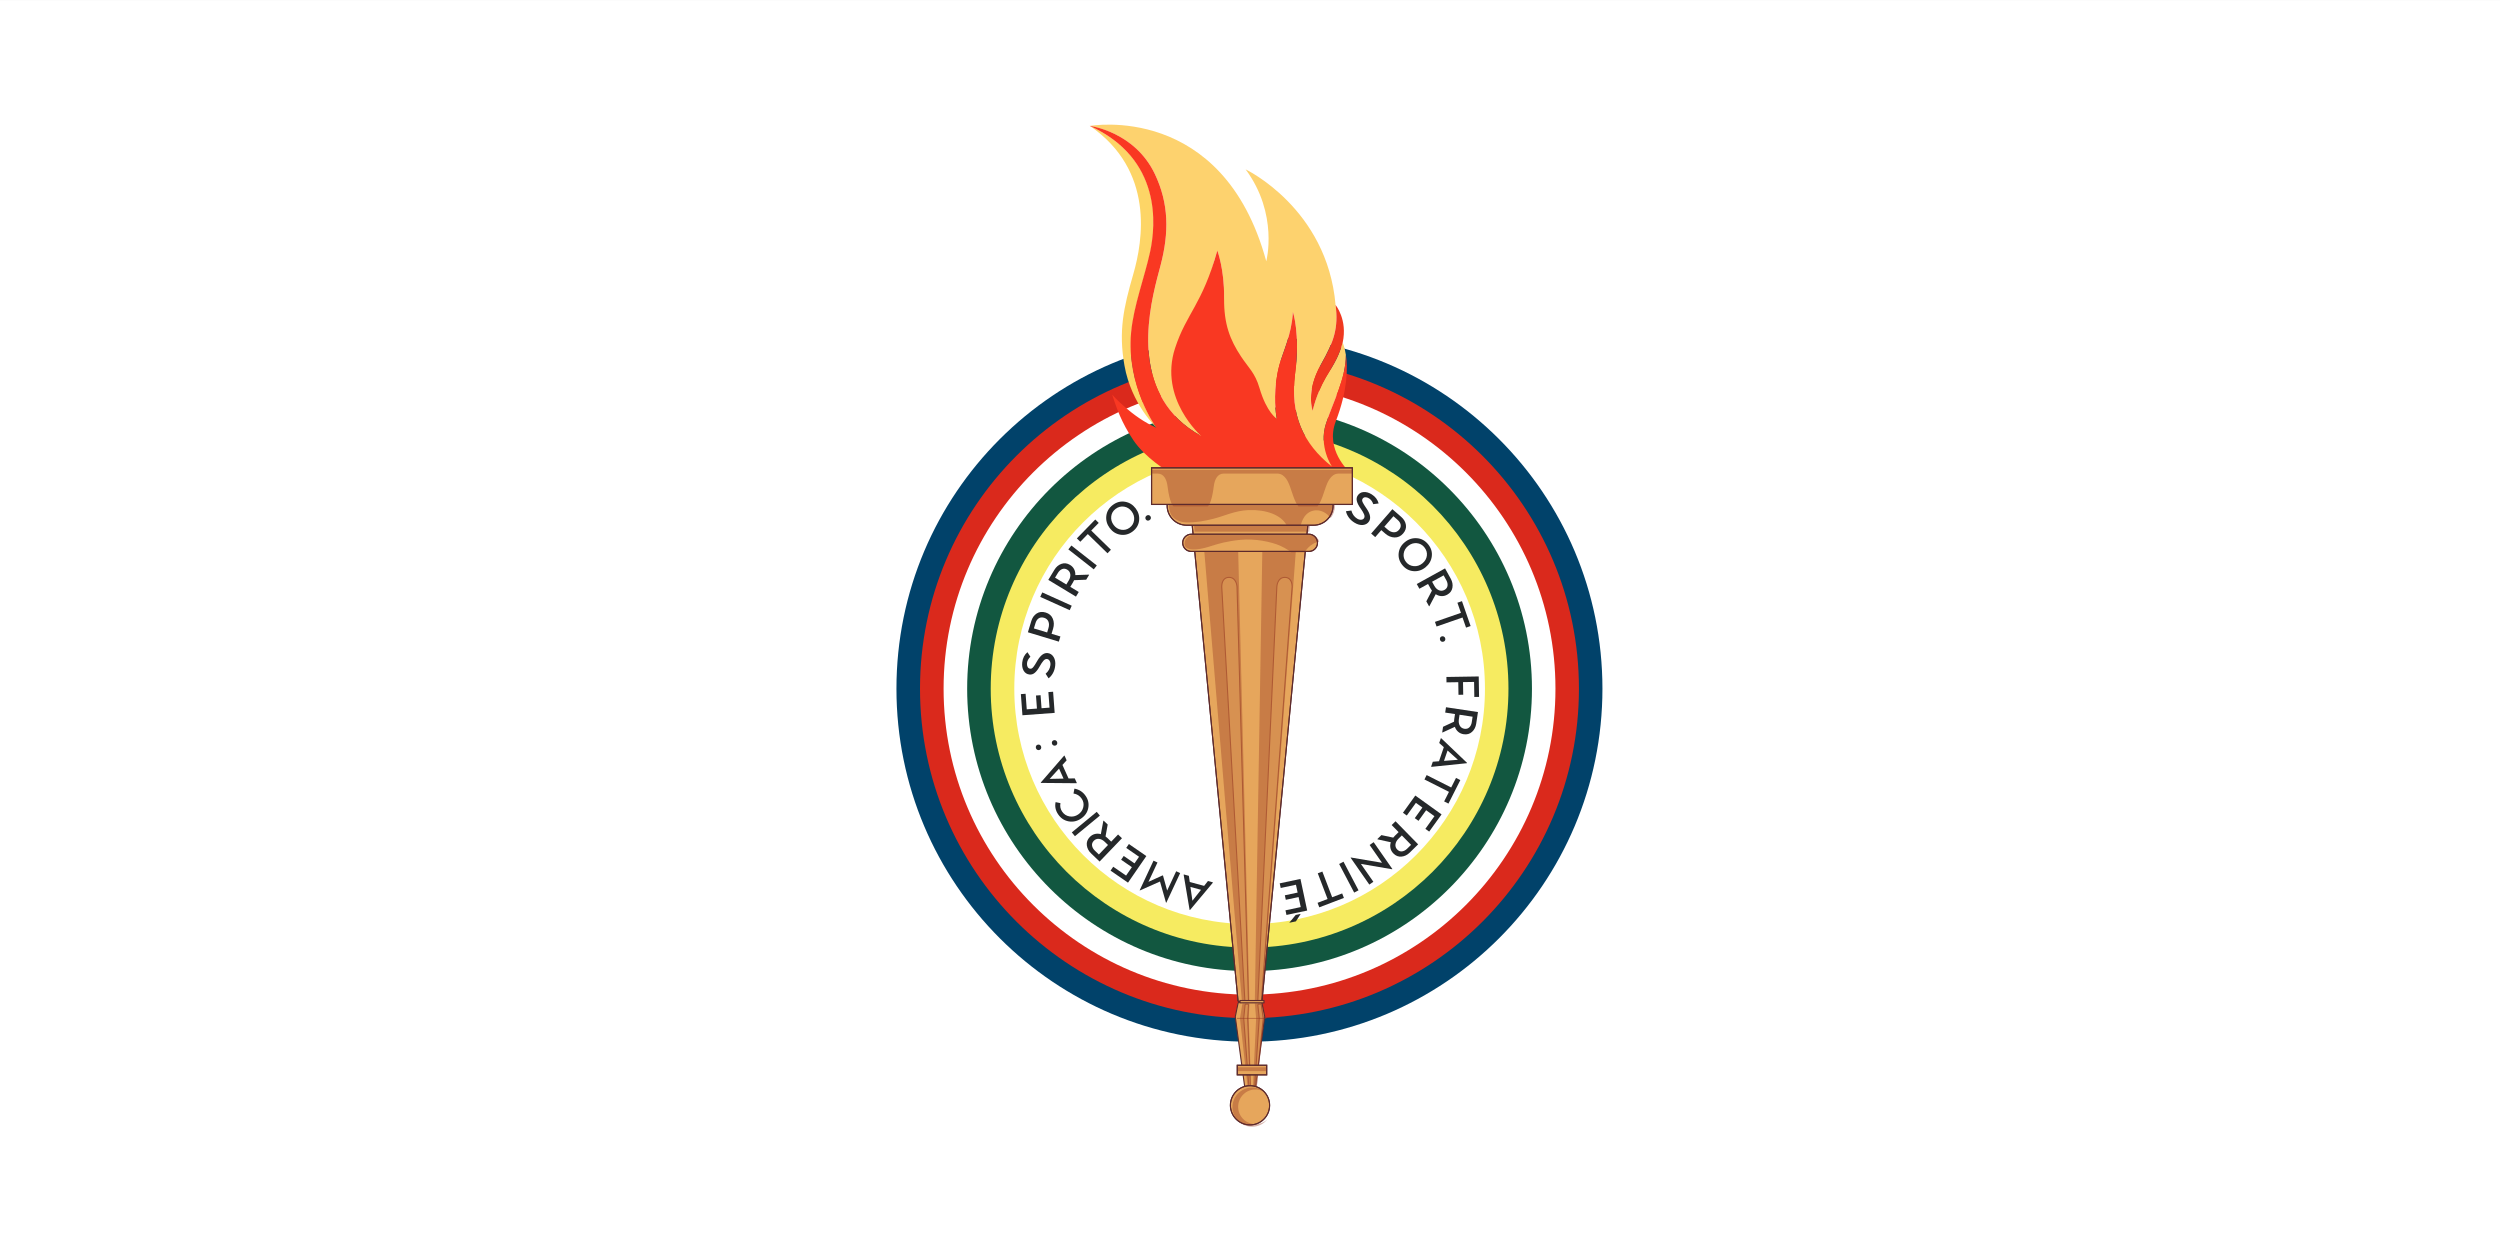 <?xml version="1.0" encoding="UTF-8"?>
<!-- Created with Inkscape (http://www.inkscape.org/) -->
<svg width="1200" height="600" inkscape:version="1.4 (86a8ad7, 2024-10-11)" sodipodi:docname="Flag of ODEPA-PASO (1967).svg" version="1.1" viewBox="0 0 1200 600" xmlns="http://www.w3.org/2000/svg" xmlns:inkscape="http://www.inkscape.org/namespaces/inkscape" xmlns:sodipodi="http://sodipodi.sourceforge.net/DTD/sodipodi-0.dtd" xmlns:xlink="http://www.w3.org/1999/xlink">
 <rect x="0" y="0" width="1200" height="600" fill="#333333" stroke="none"/>
 <defs>
  <clipPath id="clipPath3">
   <path transform="translate(-3633.9 -1272.9)" d="m0 2834.6h5669.3v-2834.6h-5669.3z"/>
  </clipPath>
  <clipPath id="clipPath5">
   <path transform="translate(-3580.6 -1272.9)" d="m0 2834.6h5669.3v-2834.6h-5669.3z"/>
  </clipPath>
  <clipPath id="clipPath7">
   <path transform="translate(-3527.3 -1272.9)" d="m0 2834.6h5669.3v-2834.6h-5669.3z"/>
  </clipPath>
  <clipPath id="clipPath9">
   <path transform="translate(-3474 -1272.9)" d="m0 2834.6h5669.3v-2834.6h-5669.3z"/>
  </clipPath>
  <clipPath id="clipPath11">
   <path transform="translate(-3420.8 -1272.9)" d="m0 2834.6h5669.3v-2834.6h-5669.3z"/>
  </clipPath>
  <clipPath id="clipPath13">
   <path transform="translate(-3367.5 -1272.9)" d="m0 2834.6h5669.3v-2834.6h-5669.3z"/>
  </clipPath>
  <clipPath id="clipPath15">
   <path transform="translate(-2704.1 -792.06)" d="m0 2834.6h5669.3v-2834.6h-5669.3z"/>
  </clipPath>
  <clipPath id="clipPath17">
   <path transform="translate(-2667.3 -858.91)" d="m0 2834.6h5669.3v-2834.6h-5669.3z"/>
  </clipPath>
  <clipPath id="clipPath19">
   <path transform="translate(-2553.9 -911.86)" d="m0 2834.6h5669.3v-2834.6h-5669.3z"/>
  </clipPath>
  <clipPath id="clipPath21">
   <path transform="translate(-2482.9 -905.63)" d="m0 2834.6h5669.3v-2834.6h-5669.3z"/>
  </clipPath>
  <clipPath id="clipPath23">
   <path transform="translate(-2487.1 -993.66)" d="m0 2834.6h5669.3v-2834.6h-5669.3z"/>
  </clipPath>
  <clipPath id="clipPath25">
   <path transform="translate(-2453.1 -1023.3)" d="m0 2834.6h5669.3v-2834.6h-5669.3z"/>
  </clipPath>
  <clipPath id="clipPath27">
   <path transform="translate(-2380.3 -1068.4)" d="m0 2834.6h5669.3v-2834.6h-5669.3z"/>
  </clipPath>
  <clipPath id="clipPath29">
   <path transform="translate(-2397.4 -1151.6)" d="m0 2834.6h5669.3v-2834.6h-5669.3z"/>
  </clipPath>
  <clipPath id="clipPath31">
   <path transform="translate(-2377.4 -1265.2)" d="m0 2834.6h5669.3v-2834.6h-5669.3z"/>
  </clipPath>
  <clipPath id="clipPath33">
   <path transform="translate(-2334.6 -1305.1)" d="m0 2834.6h5669.3v-2834.6h-5669.3z"/>
  </clipPath>
  <clipPath id="clipPath35">
   <path transform="translate(-2348.2 -1421.5)" d="m0 2834.6h5669.3v-2834.6h-5669.3z"/>
  </clipPath>
  <clipPath id="clipPath37">
   <path transform="translate(-2430.4 -1461.1)" d="m0 2834.6h5669.3v-2834.6h-5669.3z"/>
  </clipPath>
  <clipPath id="clipPath39">
   <path transform="translate(-2399.1 -1535.5)" d="m0 2834.6h5669.3v-2834.6h-5669.3z"/>
  </clipPath>
  <clipPath id="clipPath41">
   <path transform="translate(-2487.2 -1552.3)" d="m0 2834.6h5669.3v-2834.6h-5669.3z"/>
  </clipPath>
  <clipPath id="clipPath43">
   <path transform="translate(-2519.3 -1588)" d="m0 2834.6h5669.3v-2834.6h-5669.3z"/>
  </clipPath>
  <clipPath id="clipPath45">
   <path transform="translate(-2561.9 -1638.1)" d="m0 2834.6h5669.3v-2834.6h-5669.3z"/>
  </clipPath>
  <clipPath id="clipPath47">
   <path transform="translate(-2600.5 -1665.6)" d="m0 2834.6h5669.3v-2834.6h-5669.3z"/>
  </clipPath>
  <clipPath id="clipPath49">
   <path transform="translate(-3078.6 -1710.6)" d="m0 2834.6h5669.3v-2834.6h-5669.3z"/>
  </clipPath>
  <clipPath id="clipPath51">
   <path transform="translate(-3169.3 -1655.8)" d="m0 2834.6h5669.3v-2834.6h-5669.3z"/>
  </clipPath>
  <clipPath id="clipPath53">
   <path transform="translate(-3188.6 -1560.1)" d="m0 2834.6h5669.3v-2834.6h-5669.3z"/>
  </clipPath>
  <clipPath id="clipPath55">
   <path transform="translate(-3279.8 -1518.9)" d="m0 2834.6h5669.3v-2834.6h-5669.3z"/>
  </clipPath>
  <clipPath id="clipPath57">
   <path transform="translate(-3257.7 -1413.9)" d="m0 2834.6h5669.3v-2834.6h-5669.3z"/>
  </clipPath>
  <clipPath id="clipPath59">
   <path transform="translate(-3277.4 -1387.1)" d="m0 2834.6h5669.3v-2834.6h-5669.3z"/>
  </clipPath>
  <clipPath id="clipPath61">
   <path transform="translate(-3280.3 -1287.2)" d="m0 2834.6h5669.3v-2834.6h-5669.3z"/>
  </clipPath>
  <clipPath id="clipPath63">
   <path transform="translate(-3337.6 -1196.9)" d="m0 2834.6h5669.3v-2834.6h-5669.3z"/>
  </clipPath>
  <clipPath id="clipPath65">
   <path transform="translate(-3306.1 -1111.7)" d="m0 2834.6h5669.3v-2834.6h-5669.3z"/>
  </clipPath>
  <clipPath id="clipPath67">
   <path transform="translate(-3230.2 -1067.1)" d="m0 2834.6h5669.3v-2834.6h-5669.3z"/>
  </clipPath>
  <clipPath id="clipPath69">
   <path transform="translate(-3190.2 -985.28)" d="m0 2834.6h5669.3v-2834.6h-5669.3z"/>
  </clipPath>
  <clipPath id="clipPath71">
   <path transform="translate(-3190.9 -909.98)" d="m0 2834.6h5669.3v-2834.6h-5669.3z"/>
  </clipPath>
  <clipPath id="clipPath73">
   <path transform="translate(-3105.9 -918.52)" d="m0 2834.6h5669.3v-2834.6h-5669.3z"/>
  </clipPath>
  <clipPath id="clipPath75">
   <path transform="translate(-3036.8 -875.41)" d="m0 2834.6h5669.3v-2834.6h-5669.3z"/>
  </clipPath>
  <clipPath id="clipPath77">
   <path transform="translate(-2988.3 -854.26)" d="m0 2834.6h5669.3v-2834.6h-5669.3z"/>
  </clipPath>
  <clipPath id="clipPath79">
   <path transform="translate(-2938.2 -759.83)" d="m0 2834.6h5669.3v-2834.6h-5669.3z"/>
  </clipPath>
  <clipPath id="clipPath81">
   <path transform="translate(-2565.8 -2081)" d="m0 2834.6h5669.3v-2834.6h-5669.3z"/>
  </clipPath>
  <clipPath id="clipPath83">
   <path transform="translate(-3052 -2029.8)" d="m0 2834.6h5669.3v-2834.6h-5669.3z"/>
  </clipPath>
  <clipPath id="clipPath85">
   <path transform="translate(-3052 -2029.8)" d="m0 2834.6h5669.3v-2834.6h-5669.3z"/>
  </clipPath>
  <clipPath id="clipPath87">
   <path transform="translate(-3029.1 -1878.9)" d="m0 2834.6h5669.3v-2834.6h-5669.3z"/>
  </clipPath>
  <clipPath id="clipPath89">
   <path transform="translate(-3028.7 -2143.1)" d="m0 2834.6h5669.3v-2834.6h-5669.3z"/>
  </clipPath>
  <clipPath id="clipPath91">
   <path transform="translate(-2861.8 -564.95)" d="m0 2834.6h5669.3v-2834.6h-5669.3z"/>
  </clipPath>
  <clipPath id="clipPath93">
   <path transform="translate(-2810.5 -563.99)" d="m0 2834.6h5669.3v-2834.6h-5669.3z"/>
  </clipPath>
  <clipPath id="clipPath94">
   <path transform="translate(-2841 -561.68)" d="m2841 1593.7h93.39v-1032.2h-93.39z"/>
  </clipPath>
  <clipPath id="clipPath96">
   <path transform="matrix(1.333 0 0 -1.333 0 3779.5)" d="m0 2834.6h5669.3v-2834.6h-5669.3z"/>
  </clipPath>
  <clipPath id="clipPath97">
   <path transform="translate(-2829 -562.26)" d="m2726.2 1593.7h102.84v-1031.5h-102.84z"/>
  </clipPath>
  <clipPath id="clipPath99">
   <path transform="matrix(1.333 0 0 -1.333 0 3779.5)" d="m0 2834.6h5669.3v-2834.6h-5669.3z"/>
  </clipPath>
  <clipPath id="clipPath100">
   <path transform="translate(-2826.8 -564.95)" d="m2764.9 1528.9h63.15v-967.91h-63.15z"/>
  </clipPath>
  <clipPath id="clipPath101">
   <path transform="translate(-2820.7 -563.54)" d="m2764.9 1528.9h63.15v-967.91h-63.15z"/>
  </clipPath>
  <clipPath id="clipPath104">
   <path transform="matrix(1.333 0 0 -1.333 0 3779.5)" d="m0 2834.6h5669.3v-2834.6h-5669.3z"/>
  </clipPath>
  <clipPath id="clipPath105">
   <path transform="translate(-2855.7 -564.95)" d="m2846.4 1528.9h80.45v-967.91h-80.45z"/>
  </clipPath>
  <clipPath id="clipPath106">
   <path transform="translate(-2849.8 -563.54)" d="m2846.4 1528.9h80.45v-967.91h-80.45z"/>
  </clipPath>
  <clipPath id="clipPath109">
   <path transform="matrix(1.333 0 0 -1.333 0 3779.5)" d="m0 2834.6h5669.3v-2834.6h-5669.3z"/>
  </clipPath>
  <clipPath id="clipPath111">
   <path transform="translate(-2843.1 -343.92)" d="m0 2834.6h5669.3v-2834.6h-5669.3z"/>
  </clipPath>
  <clipPath id="clipPath113">
   <path transform="translate(-2802.5 -528.93)" d="m0 2834.6h5669.3v-2834.6h-5669.3z"/>
  </clipPath>
  <clipPath id="clipPath114">
   <path transform="translate(-2845 -366.99)" d="m2836.5 563h25.79v-197.34h-25.79z"/>
  </clipPath>
  <clipPath id="clipPath116">
   <path transform="matrix(1.333 0 0 -1.333 0 3779.5)" d="m0 2834.6h5669.3v-2834.6h-5669.3z"/>
  </clipPath>
  <clipPath id="clipPath117">
   <path transform="translate(-2825.5 -365.66)" d="m2807.5 562.72h25.54v-197.27h-25.54z"/>
  </clipPath>
  <clipPath id="clipPath119">
   <path transform="matrix(1.333 0 0 -1.333 0 3779.5)" d="m0 2834.6h5669.3v-2834.6h-5669.3z"/>
  </clipPath>
  <clipPath id="clipPath120">
   <path transform="translate(-2830.2 -340.56)" d="m2814.7 562.46h18.92v-223.72h-18.92z"/>
  </clipPath>
  <clipPath id="clipPath121">
   <path transform="translate(-2817.3 -528.95)" d="m2814.7 562.46h18.92v-223.72h-18.92z"/>
  </clipPath>
  <clipPath id="clipPath124">
   <path transform="matrix(1.333 0 0 -1.333 0 3779.5)" d="m0 2834.6h5669.3v-2834.6h-5669.3z"/>
  </clipPath>
  <clipPath id="clipPath125">
   <path transform="translate(-2840.2 -334.73)" d="m2836.9 562.46h24.56v-229.07h-24.56z"/>
  </clipPath>
  <clipPath id="clipPath126">
   <path transform="translate(-2849.3 -559.16)" d="m2836.9 562.46h24.56v-229.07h-24.56z"/>
  </clipPath>
  <clipPath id="clipPath129">
   <path transform="matrix(1.333 0 0 -1.333 0 3779.5)" d="m0 2834.6h5669.3v-2834.6h-5669.3z"/>
  </clipPath>
  <clipPath id="clipPath131">
   <path transform="translate(0,-2.5e-5)" d="m0 2834.6h5669.3v-2834.6h-5669.3z"/>
  </clipPath>
  <clipPath id="clipPath133">
   <path transform="translate(0,-2.5e-5)" d="m0 2834.6h5669.3v-2834.6h-5669.3z"/>
  </clipPath>
  <clipPath id="clipPath134">
   <path transform="translate(0,-2.5e-5)" d="m2802.3 418.34h65.7v-8.796h-65.7z"/>
  </clipPath>
  <clipPath id="clipPath136">
   <path transform="matrix(1.333 0 0 -1.333 0 3779.5)" d="m0 2834.6h5669.3v-2834.6h-5669.3z"/>
  </clipPath>
  <clipPath id="clipPath138">
   <path transform="translate(-2879 -328.22)" d="m0 2834.6h5669.3v-2834.6h-5669.3z"/>
  </clipPath>
  <clipPath id="clipPath140">
   <path transform="translate(-2834.6 -371.41)" d="m0 2834.6h5669.3v-2834.6h-5669.3z"/>
  </clipPath>
  <clipPath id="clipPath141">
   <path transform="translate(-2803.5 -324.52)" d="m2790.4 372.28h79.14v-88.811h-79.14z"/>
  </clipPath>
  <clipPath id="clipPath143">
   <path transform="matrix(1.333 0 0 -1.333 0 3779.5)" d="m0 2834.6h5669.3v-2834.6h-5669.3z"/>
  </clipPath>
  <clipPath id="clipPath144">
   <path transform="translate(-2801.3 -528.97)" d="m2801.3 530.22h66.76v-2.506h-66.76z"/>
  </clipPath>
  <clipPath id="clipPath145">
   <path transform="translate(0,-2.5e-5)" d="m2801.3 530.22h66.76v-2.506h-66.76z"/>
  </clipPath>
  <clipPath id="clipPath148">
   <path transform="matrix(1.333 0 0 -1.333 0 3779.5)" d="m0 2834.6h5669.3v-2834.6h-5669.3z"/>
  </clipPath>
  <clipPath id="clipPath149">
   <path transform="translate(-2964.5 -1630.8)" d="m2703.6 1643.7h262.13v-12.87h-262.13z"/>
  </clipPath>
  <clipPath id="clipPath151">
   <path transform="matrix(1.333 0 0 -1.333 0 3779.5)" d="m0 2834.6h5669.3v-2834.6h-5669.3z"/>
  </clipPath>
  <clipPath id="clipPath153">
   <path transform="translate(0,-2.5e-5)" d="m0 2834.6h5669.3v-2834.6h-5669.3z"/>
  </clipPath>
  <clipPath id="clipPath155">
   <path transform="translate(-2834.6 -371.41)" d="m0 2834.6h5669.3v-2834.6h-5669.3z"/>
  </clipPath>
  <clipPath id="clipPath157">
   <path transform="translate(-2810.5 -563.99)" d="m0 2834.6h5669.3v-2834.6h-5669.3z"/>
  </clipPath>
  <clipPath id="clipPath159">
   <path transform="translate(-2701.6 -1623.3)" d="m0 2834.6h5669.3v-2834.6h-5669.3z"/>
  </clipPath>
  <clipPath id="clipPath161">
   <path transform="translate(-2701.6 -1622)" d="m0 2834.6h5669.3v-2834.6h-5669.3z"/>
  </clipPath>
  <clipPath id="clipPath162">
   <path transform="translate(-2967.7 -1623.3)" d="m2682 1623.3h304.8v-39.07h-304.8z"/>
  </clipPath>
  <clipPath id="clipPath164">
   <path transform="matrix(1.333 0 0 -1.333 0 3779.5)" d="m0 2834.6h5669.3v-2834.6h-5669.3z"/>
  </clipPath>
  <clipPath id="clipPath166">
   <path transform="translate(-2682.6 -1599)" d="m0 2834.6h5669.3v-2834.6h-5669.3z"/>
  </clipPath>
  <clipPath id="clipPath168">
   <path transform="translate(-2986.8 -1608)" d="m0 2834.6h5669.3v-2834.6h-5669.3z"/>
  </clipPath>
  <clipPath id="clipPath170">
   <path transform="translate(-2701.6 -1622)" d="m0 2834.6h5669.3v-2834.6h-5669.3z"/>
  </clipPath>
  <clipPath id="clipPath172">
   <path transform="translate(-2691.2 -1643.7)" d="m0 2834.6h5669.3v-2834.6h-5669.3z"/>
  </clipPath>
  <clipPath id="clipPath174">
   <path transform="translate(-2691.2 -1731.2)" d="m0 2834.6h5669.3v-2834.6h-5669.3z"/>
  </clipPath>
  <clipPath id="clipPath175">
   <path transform="translate(-2978.1 -1733.7)" d="m2646.8 1733.7h375.71v-88.8h-375.71z"/>
  </clipPath>
  <clipPath id="clipPath177">
   <path transform="matrix(1.333 0 0 -1.333 0 3779.5)" d="m0 2834.6h5669.3v-2834.6h-5669.3z"/>
  </clipPath>
  <clipPath id="clipPath179">
   <path transform="translate(-2691.2 -1731.2)" d="m0 2834.6h5669.3v-2834.6h-5669.3z"/>
  </clipPath>
  <clipPath id="clipPath181">
   <path transform="translate(0,-2.5e-5)" d="m0 2834.6h5669.3v-2834.6h-5669.3z"/>
  </clipPath>
  <clipPath id="clipPath183">
   <path transform="translate(0,-2.5e-5)" d="m0 2834.6h5669.3v-2834.6h-5669.3z"/>
  </clipPath>
  <clipPath id="clipPath184">
   <path transform="translate(-2983.1 -1688.1)" d="m2607.3 1771h454.68v-82.88h-454.68z"/>
  </clipPath>
  <clipPath id="clipPath186">
   <path transform="matrix(1.333 0 0 -1.333 0 3779.5)" d="m0 2834.6h5669.3v-2834.6h-5669.3z"/>
  </clipPath>
  <clipPath id="clipPath188">
   <path transform="translate(0,-2.5e-5)" d="m0 2834.6h5669.3v-2834.6h-5669.3z"/>
  </clipPath>
  <clipPath id="clipPath190">
   <path transform="translate(0,-2.5e-5)" d="m0 2834.6h5669.3v-2834.6h-5669.3z"/>
  </clipPath>
  <clipPath id="clipPath192">
   <path transform="translate(0,-2.5e-5)" d="m0 2834.6h5669.3v-2834.6h-5669.3z"/>
  </clipPath>
 </defs>
 <sodipodi:namedview bordercolor="#000000" borderopacity="0.25" inkscape:current-layer="layer-MC0" inkscape:cx="581.67947" inkscape:cy="300.50826" inkscape:deskcolor="#d1d1d1" inkscape:pagecheckerboard="0" inkscape:pageopacity="0.0" inkscape:showpageshadow="2" inkscape:window-height="991" inkscape:window-maximized="1" inkscape:window-width="1920" inkscape:window-x="-9" inkscape:window-y="-9" inkscape:zoom="0.95671246" pagecolor="#ffffff">
  <inkscape:page x="0" y="0" width="1200" height="600" bleed="0" inkscape:label="1" margin="0"/>
 </sodipodi:namedview>
 <g inkscape:groupmode="layer" inkscape:label="Layer 1">
  <g>
   <path d="m0 600.01h1200v-600h-1200z" fill="#fff"/>
   <path transform="matrix(.212 0 0 -.212 769.17 330.58)" d="m0 0c0-441.41-357.83-799.24-799.24-799.24-441.41 0-799.24 357.83-799.24 799.24s357.83 799.24 799.24 799.24c441.41 0 799.24-357.83 799.24-799.24" clip-path="url(#clipPath3)" fill="#01426a"/>
   <path transform="matrix(.212 0 0 -.212 757.89 330.58)" d="m0 0c0-411.98-333.98-745.96-745.96-745.96s-745.96 333.98-745.96 745.96 333.98 745.96 745.96 745.96 745.96-333.98 745.96-745.96" clip-path="url(#clipPath5)" fill="#da291c"/>
   <path transform="matrix(.212 0 0 -.212 746.62 330.58)" d="m0 0c0-382.55-310.12-692.68-692.68-692.68s-692.68 310.12-692.68 692.68 310.12 692.68 692.68 692.68 692.68-310.12 692.68-692.68" clip-path="url(#clipPath7)" fill="#fff"/>
   <path transform="matrix(.212 0 0 -.212 735.34 330.58)" d="m0 0c0-353.13-286.27-639.39-639.39-639.39-353.13 0-639.39 286.26-639.39 639.39s286.27 639.39 639.39 639.39c353.13 0 639.39-286.26 639.39-639.39" clip-path="url(#clipPath9)" fill="#125740"/>
   <path transform="matrix(.212 0 0 -.212 724.06 330.58)" d="m0 0c0-323.7-262.41-586.11-586.11-586.11-323.7 0-586.11 262.41-586.11 586.11s262.41 586.11 586.11 586.11c323.7 0 586.11-262.41 586.11-586.11" clip-path="url(#clipPath11)" fill="#f6eb61"/>
   <path transform="matrix(.212 0 0 -.212 712.78 330.58)" d="m0 0c0-294.27-238.56-532.83-532.83-532.83s-532.83 238.56-532.83 532.83 238.56 532.83 532.83 532.83 532.83-238.56 532.83-532.83" clip-path="url(#clipPath13)" fill="#fff"/>
  </g>
  <g fill="#25282a">
   <path transform="matrix(.212 0 0 -.212 572.36 432.35)" d="m0 0 19.494 24.727-23.993 6.518zm-5.509-21.046-0.87 0.237-13.465 79.699 0.668 0.546 11.125-3.022 2.028-13.952 32.507-8.829 8.711 11.034 10.835-2.943 0.3-0.808z" clip-path="url(#clipPath15)"/>
   <path transform="matrix(.212 0 0 -.212 564.57 418.2)" d="m0 0 8.972-4.193-31.37-67.115-0.727 0.34-13.546 47.718-45.379-20.176-0.647 0.301 31.37 67.116 8.973-4.194-20.461-43.774 32.026 14.576 0.97-0.453 9.358-33.92z" clip-path="url(#clipPath17)"/>
   <path transform="matrix(.212 0 0 -.212 540.58 407)" d="m0 0 6.088 8.831 39.519-27.245-41.539-60.252-39.519 27.246 6.089 8.831 29.074-20.044 13.145 19.065-24.37 16.801 5.918 8.584 24.369-16.801 10.3 14.939z" clip-path="url(#clipPath19)"/>
   <path transform="matrix(.212 0 0 -.212 525.54 408.31)" d="m0 0 9.07-8.705 20.686 21.554-7.478 7.178c-4.138 3.971-8.488 6.179-13.055 6.624-4.564 0.444-8.468-1.021-11.708-4.396-3.238-3.375-4.522-7.075-3.852-11.1 0.672-4.027 2.784-7.744 6.337-11.155m52.525 36.572 8.832-8.476-50.675-52.799-19.333 18.556c-5.516 5.293-8.708 11.392-9.576 18.29-0.867 6.901 1.315 13.075 6.544 18.523 3.471 3.618 7.4 5.96 11.788 7.028 4.388 1.069 8.858 0.947 13.408-0.363l5.668 30.272 0.725 0.277 9.149-8.781-4.927-26.952c1.299-0.876 2.744-2.078 4.335-3.605l8.513-8.171z" clip-path="url(#clipPath21)"/>
   <path transform="matrix(.212 0 0 -.212 526.43 389.68)" d="m0 0 7.083-8.583-56.446-46.58-7.082 8.583z" clip-path="url(#clipPath23)"/>
   <path transform="matrix(.212 0 0 -.212 519.24 383.4)" d="m0 0c-4.582 6.826-10.813 10.773-18.695 11.84l2.105 11.074c10.888-1.949 19.46-7.584 25.718-16.905 5.663-8.436 7.509-17.539 5.539-27.315-1.97-9.774-7.45-17.681-16.439-23.715-8.823-5.923-18.172-7.974-28.049-6.153-9.876 1.822-17.813 7.199-23.812 16.133-5.773 8.6-7.637 17.733-5.594 27.397l10.963-2.299c-1.293-7.067-0.058-13.403 3.704-19.006 4.135-6.159 9.708-9.844 16.718-11.054 7.012-1.21 13.569 0.235 19.672 4.332 6.159 4.135 10.04 9.656 11.638 16.567 1.6 6.91 0.444 13.278-3.468 19.104" clip-path="url(#clipPath25)"/>
   <path transform="matrix(.212 0 0 -.212 503.83 373.87)" d="m0 0 31.481 0.645-10.204 22.673zm-19.756-9.111-0.37 0.822 53.012 61.017 0.846-0.17 4.731-10.512-9.489-10.428 13.824-30.716 14.056 0.279 4.608-10.238-0.434-0.745z" clip-path="url(#clipPath27)"/>
   <path transform="matrix(.212 0 0 -.212 507.44 356.25)" d="m0 0c0.499-1.804 0.357-3.422-0.426-4.85-0.782-1.432-2.011-2.378-3.687-2.841-1.674-0.463-3.252-0.276-4.732 0.563-1.48 0.838-2.461 2.126-2.942 3.865-0.499 1.803-0.357 3.421 0.425 4.851 0.785 1.43 2.013 2.378 3.687 2.841 1.739 0.482 3.334 0.298 4.781-0.549 1.447-0.848 2.413-2.141 2.894-3.88m-36.328-10.054c0.499-1.804 0.358-3.422-0.426-4.851-0.782-1.431-2.011-2.377-3.687-2.841-1.674-0.464-3.252-0.276-4.732 0.563-1.481 0.838-2.462 2.127-2.943 3.866-0.499 1.803-0.357 3.42 0.426 4.851 0.784 1.429 2.013 2.378 3.687 2.84 1.739 0.481 3.333 0.299 4.781-0.549 1.448-0.847 2.412-2.14 2.894-3.879" clip-path="url(#clipPath29)"/>
   <path transform="matrix(.212 0 0 -.212 503.22 332.2)" d="m0 0 10.698 0.791 3.541-47.869-72.983-5.401-3.542 47.87 10.698 0.791 2.605-35.218 23.095 1.709-2.184 29.519 10.398 0.77 2.184-29.519 18.096 1.338z" clip-path="url(#clipPath31)"/>
   <path transform="matrix(.212 0 0 -.212 494.16 323.77)" d="m0 0c-5.901 0.666-10.325 3.566-13.271 8.701s-4.006 11.377-3.177 18.727c1.088 9.641 5.014 17.362 11.777 23.162l6.718-10.361c-4.52-4.293-7.074-9.048-7.663-14.263-0.374-3.319 0.056-6.21 1.289-8.669 1.234-2.463 3.176-3.841 5.829-4.14 1.326-0.15 2.579 0.09 3.757 0.72 1.179 0.629 2.458 1.851 3.838 3.661 1.381 1.81 2.522 3.448 3.425 4.912 0.905 1.463 2.269 3.738 4.093 6.825 0.591 1.055 1.049 1.848 1.376 2.373 7.219 12.188 14.938 17.821 23.16 16.894 5.703-0.644 10.187-3.61 13.451-8.901 3.265-5.29 4.45-11.889 3.558-19.79-0.722-6.402-2.461-12.049-5.219-16.94-2.759-4.892-6.023-8.725-9.793-11.501l-6.7 10.361c6.399 5.441 10.025 11.955 10.881 19.542 0.419 3.714-0.131 6.876-1.648 9.49-1.519 2.612-3.538 4.061-6.058 4.345-2.785 0.314-5.488-1.022-8.107-4.007-2.62-2.987-5.407-7.154-8.361-12.503-3.627-6.555-7.299-11.423-11.016-14.604-3.717-3.183-7.762-4.527-12.139-4.034" clip-path="url(#clipPath33)"/>
   <path transform="matrix(.212 0 0 -.212 497.03 299.12)" d="m0 0-3.613-11.926 30.03-9.098 2.942 9.709c1.684 5.557 1.679 10.495-0.017 14.811-1.694 4.316-4.941 7.202-9.738 8.655-4.798 1.454-8.88 1.057-12.249-1.186-3.368-2.246-5.82-5.899-7.355-10.965m56.448-30.123-3.55-11.715-70.038 21.22 7.705 25.435c2.303 7.599 6.37 13.298 12.2 17.102 5.832 3.802 12.618 4.531 20.356 2.187 7.867-2.384 13.241-7.065 16.119-14.044 2.879-6.979 3.103-14.48 0.673-22.5l-3.518-11.609z" clip-path="url(#clipPath35)"/>
   <path transform="matrix(.212 0 0 -.212 514.43 290.74)" d="m0 0-4.575-10.144-66.712 30.087 4.574 10.143z" clip-path="url(#clipPath37)"/>
   <path transform="matrix(.212 0 0 -.212 507.8 274.99)" d="m0 0-6.51-10.754 25.558-15.47 5.367 8.867c2.97 4.906 4.173 9.634 3.607 14.187-0.564 4.553-2.847 8.04-6.85 10.464-4.001 2.421-7.894 2.864-11.675 1.33-3.78-1.536-6.947-4.411-9.497-8.624m47.178-43.251-6.338-10.472-62.608 37.895 13.876 22.925c3.959 6.541 9.212 10.989 15.754 13.345 6.543 2.355 13.045 1.578 19.505-2.333 4.289-2.595 7.434-5.917 9.437-9.965 2.002-4.048 2.862-8.435 2.579-13.163l30.778 1.093 0.429-0.646-6.567-10.85-27.377-1.088c-0.57-1.46-1.427-3.133-2.569-5.018l-6.11-10.095z" clip-path="url(#clipPath39)"/>
   <path transform="matrix(.212 0 0 -.212 526.47 271.43)" d="m0 0-6.871-8.754-57.567 45.188 6.872 8.753z" clip-path="url(#clipPath41)"/>
   <path transform="matrix(.212 0 0 -.212 533.24 263.88)" d="m0 0-7.766-7.969-44.588 43.447-16.931-17.375-7.826 7.626 41.629 42.721 7.826-7.627-16.931-17.375z" clip-path="url(#clipPath43)"/>
   <path transform="matrix(.212 0 0 -.212 542.26 253.27)" d="m0 0c5.726 4.282 9.039 9.952 9.938 17.009 0.898 7.056-0.893 13.581-5.376 19.575-4.603 6.155-10.32 9.809-17.148 10.962-6.83 1.152-13.241-0.515-19.235-4.996-5.781-4.323-9.114-9.967-9.998-16.929-0.885-6.964 0.954-13.495 5.517-19.596 4.523-6.049 10.259-9.646 17.208-10.791 6.948-1.147 13.314 0.443 19.094 4.766m6.464-8.811c-8.403-6.284-17.523-8.683-27.358-7.191-9.836 1.489-17.976 6.544-24.42 15.161-6.324 8.456-8.875 17.669-7.651 27.64 1.223 9.97 6.17 18.197 14.84 24.682 8.563 6.403 17.74 8.779 27.529 7.13 9.789-1.652 17.846-6.705 24.169-15.161 6.325-8.458 8.875-17.67 7.652-27.64-1.224-9.971-6.144-18.177-14.761-24.621" clip-path="url(#clipPath45)"/>
   <path transform="matrix(.212 0 0 -.212 550.43 247.46)" d="m0 0c1.606 0.959 3.203 1.251 4.79 0.876 1.586-0.377 2.826-1.309 3.717-2.8 0.926-1.549 1.187-3.127 0.783-4.73-0.405-1.603-1.41-2.887-3.016-3.846-1.607-0.959-3.204-1.252-4.789-0.876-1.588 0.374-2.826 1.308-3.718 2.8-0.891 1.492-1.129 3.063-0.714 4.713 0.416 1.649 1.398 2.937 2.947 3.863" clip-path="url(#clipPath47)"/>
   <path transform="matrix(.212 0 0 -.212 651.65 237.92)" d="m0 0c3.147 5.036 7.672 7.775 13.576 8.218 5.903 0.441 11.991-1.296 18.264-5.216 8.228-5.142 13.498-12.015 15.813-20.619l-12.247-1.589c-1.921 5.929-5.108 10.286-9.56 13.068-2.832 1.769-5.625 2.628-8.376 2.578-2.753-0.051-4.835-1.209-6.249-3.473-0.708-1.131-1.033-2.366-0.972-3.699 0.058-1.336 0.608-3.017 1.645-5.042 1.038-2.027 2.023-3.763 2.954-5.21 0.929-1.448 2.393-3.66 4.39-6.637 0.698-0.988 1.215-1.743 1.548-2.266 7.881-11.771 9.631-21.166 5.246-28.183-3.042-4.867-7.654-7.631-13.834-8.292-6.182-0.663-12.645 1.115-19.389 5.329-5.463 3.413-9.806 7.42-13.028 12.019-3.223 4.599-5.273 9.198-6.149 13.797l12.237 1.573c2.146-8.121 6.459-14.203 12.933-18.248 3.17-1.982 6.26-2.85 9.273-2.609 3.011 0.243 5.19 1.439 6.534 3.59 1.485 2.377 1.445 5.392-0.117 9.042-1.564 3.652-4.121 7.966-7.671 12.938-4.347 6.101-7.154 11.513-8.421 16.239-1.267 4.727-0.734 8.956 1.6 12.692" clip-path="url(#clipPath49)"/>
   <path transform="matrix(.212 0 0 -.212 670.84 249.52)" d="m0 0-9.396 8.186-20.611-23.66 7.65-6.665c4.378-3.814 8.884-5.834 13.516-6.058 4.631-0.224 8.594 1.556 11.886 5.335 3.293 3.78 4.605 7.665 3.94 11.659-0.667 3.991-2.994 7.726-6.985 11.203m-50.618-39.135-9.23 8.041 48.071 55.181 20.039-17.457c5.986-5.215 9.518-11.262 10.596-18.139 1.077-6.878-1.04-13.365-6.351-19.463-5.4-6.198-11.873-9.179-19.418-8.943-7.547 0.235-14.478 3.106-20.798 8.611l-9.146 7.968z" clip-path="url(#clipPath51)"/>
   <path transform="matrix(.212 0 0 -.212 674.93 269.79)" d="m0 0c4.508-5.551 10.305-8.635 17.391-9.252 7.087-0.616 13.536 1.435 19.347 6.153 5.966 4.844 9.388 10.703 10.268 17.571 0.879 6.87-1.042 13.211-5.759 19.021-4.551 5.604-10.323 8.708-17.315 9.315-6.993 0.606-13.446-1.491-19.36-6.295-5.864-4.76-9.229-10.635-10.096-17.624-0.868-6.989 0.974-13.285 5.524-18.889m-8.546-6.81c-6.615 8.145-9.374 17.162-8.277 27.049 1.096 9.887 5.822 18.223 14.176 25.006 8.197 6.656 17.3 9.572 27.313 8.747 10.009-0.825 18.428-5.439 25.253-13.844 6.74-8.301 9.48-17.375 8.222-27.223-1.259-9.846-5.987-18.098-14.184-24.755-8.199-6.657-17.302-9.572-27.313-8.748-10.012 0.825-18.407 5.414-25.19 13.768" clip-path="url(#clipPath53)"/>
   <path transform="matrix(.212 0 0 -.212 694.23 278.5)" d="m0 0-6.08 11.004-26.148-14.449 5.013-9.073c2.774-5.02 6.274-8.418 10.503-10.197 4.228-1.779 8.39-1.539 12.485 0.725 4.094 2.262 6.417 5.415 6.971 9.459 0.552 4.043-0.362 8.221-2.744 12.531m-61.009-19.349-5.919 10.713 64.053 35.396 12.961-23.455c3.697-6.691 4.936-13.461 3.719-20.308-1.218-6.847-5.132-12.096-11.742-15.748-4.387-2.425-8.834-3.497-13.342-3.215-4.508 0.28-8.741 1.721-12.698 4.322l-14.39-27.229-0.774-0.049-6.133 11.1 12.698 24.278c-0.981 1.221-2.004 2.798-3.071 4.729l-5.707 10.327z" clip-path="url(#clipPath55)"/>
   <path transform="matrix(.212 0 0 -.212 689.55 300.73)" d="m0 0-3.65 10.512 58.81 20.422-7.958 22.917 10.323 3.585 19.567-56.348-10.323-3.585-7.958 22.919z" clip-path="url(#clipPath57)"/>
   <path transform="matrix(.212 0 0 -.212 693.71 306.41)" d="m0 0c0.466-1.811 0.294-3.425-0.515-4.842-0.81-1.415-2.055-2.34-3.738-2.772-1.747-0.451-3.334-0.254-4.757 0.587-1.423 0.842-2.369 2.17-2.835 3.981-0.467 1.812-0.295 3.428 0.514 4.843s2.054 2.339 3.738 2.771c1.683 0.434 3.257 0.217 4.721-0.648 1.465-0.865 2.422-2.172 2.872-3.92" clip-path="url(#clipPath59)"/>
   <path transform="matrix(.212 0 0 -.212 694.32 327.54)" d="m0 0-0.199 12.239 73.174 1.187 0.751-46.31-10.726-0.173-0.552 34.07-25.06-0.406 0.464-28.558-10.726-0.174-0.463 28.558z" clip-path="url(#clipPath61)"/>
   <path transform="matrix(.212 0 0 -.212 706.45 346.66)" d="m0 0 1.875 12.431-29.54 4.457-1.546-10.249c-0.856-5.671-0.149-10.498 2.123-14.485 2.271-3.984 5.719-6.326 10.346-7.025 4.625-0.698 8.388 0.39 11.29 3.26 2.899 2.871 4.717 6.742 5.452 11.611m-60.179 21.794 1.826 12.104 72.364-10.918-3.998-26.498c-1.141-7.56-4.28-13.684-9.413-18.375-5.135-4.69-11.437-6.471-18.904-5.344-4.956 0.747-9.137 2.605-12.542 5.571-3.404 2.968-5.885 6.688-7.441 11.161l-27.993-12.839-0.644 0.432 1.892 12.539 24.855 11.528c-0.034 1.567 0.114 3.44 0.443 5.621l1.76 11.668z" clip-path="url(#clipPath63)"/>
   <path transform="matrix(.212 0 0 -.212 699.79 364.7)" d="m0 0-23.414 21.052-8.056-23.52zm20.645-6.859-0.291-0.854-80.405-8.279-0.501 0.701 3.736 10.908 14.054 1.121 10.914 31.866-10.448 9.406 3.638 10.622 0.826 0.247z" clip-path="url(#clipPath65)"/>
   <path transform="matrix(.212 0 0 -.212 683.73 374.14)" d="m0 0 5.019 9.932 55.563-28.08 10.943 21.652 9.753-4.928-26.905-53.238-9.753 4.93 10.943 21.652z" clip-path="url(#clipPath67)"/>
   <path transform="matrix(.212 0 0 -.212 675.26 391.45)" d="m0 0-8.712 6.257 28 38.987 59.441-42.691-28.001-38.987-8.713 6.257 20.601 28.684-18.809 13.509-17.267-24.042-8.469 6.082 17.268 24.042-14.738 10.584z" clip-path="url(#clipPath69)"/>
   <path transform="matrix(.212 0 0 -.212 675.41 407.39)" d="m0 0 8.978 8.799-20.911 21.336-7.403-7.256c-4.095-4.014-6.436-8.294-7.02-12.845-0.584-4.549 0.76-8.496 4.035-11.837 3.274-3.34 6.934-4.737 10.978-4.191 4.044 0.549 7.826 2.547 11.343 5.994m-34.949 53.619 8.742 8.568 51.225-52.266-19.138-18.757c-5.46-5.351-11.653-8.354-18.576-9.011-6.923-0.655-13.028 1.713-18.314 7.107-3.509 3.58-5.73 7.579-6.663 11.998-0.934 4.419-0.677 8.882 0.772 13.39l-30.083 6.592-0.256 0.731 9.058 8.878 26.788-5.75c0.916 1.272 2.161 2.679 3.737 4.224l8.426 8.259z" clip-path="url(#clipPath71)"/>
   <path transform="matrix(.212 0 0 -.212 657.42 405.59)" d="m0 0 9.13 6.362 42.356-60.783-0.74-0.516-70.499 12.092 28.199-40.467-9.13-6.363-42.355 60.783 0.74 0.517 70.383-11.928z" clip-path="url(#clipPath73)"/>
   <path transform="matrix(.212 0 0 -.212 642.79 414.71)" d="m0 0 9.85 5.177 34.046-64.781-9.85-5.177z" clip-path="url(#clipPath75)"/>
   <path transform="matrix(.212 0 0 -.212 632.53 419.19)" d="m0 0 10.396 3.969 22.202-58.162 22.666 8.652 3.896-10.21-55.727-21.271-3.896 10.208 22.665 8.652z" clip-path="url(#clipPath77)"/>
   <path transform="matrix(.212 0 0 -.212 621.93 439.17)" d="m0 0 11.401 2.43-10.871-16.976-15.089-3.217zm-33.929 61.033-2.237 10.491 46.945 10.009 15.259-71.574-46.944-10.009-2.237 10.491 34.538 7.364-4.828 22.649-28.95-6.173-2.174 10.198 28.95 6.171-3.784 17.747z" clip-path="url(#clipPath79)"/>
  </g>
  <g>
   <path transform="matrix(.212 0 0 -.212 543.09 159.53)" d="m0 0c5.648 59.995 30.45 124.49 42.873 181.73 13.113 60.422 27.19 211.01-136.57 285.49 146.29-101 119.91-259.41 97.843-335.6s-33.631-128.89-19.985-206.51c15.51-88.225 72.861-141.14 72.861-141.14s-68.584 93.242-57.026 216.03" clip-path="url(#clipPath81)" fill="#fdd566"/>
   <path transform="matrix(.212 0 0 -.212 646.02 170.35)" d="m0 0v-1e-3z" clip-path="url(#clipPath83)" fill="#fac261"/>
   <path transform="matrix(.212 0 0 -.212 646.02 170.35)" d="m0 0v1e-3c-2.784 18.499-7.284 27.941-7.284 27.941-3.99-14.267-8.59-25.838-13.453-35.908-8.005-16.577-16.726-29.079-24.621-42.8-22.55-39.191-29.755-75.507-29.755-75.507s-16.645 41.79 18.634 104.58c0.189 0.336 0.371 0.67 0.563 1.008 29.115 51.191 39.354 82.866 32.547 133.95-19.004 219-203.61 306.78-203.61 306.78 75.111-101.36 46.731-208.1 46.731-208.1-98.313 361.3-399.68 306.41-399.68 306.41s101.87-12.745 147.63-109.47c31.483-66.544 32.337-131.81 12.713-206.47-17.246-65.612-70.451-240.96 40.195-348.18 14.374-13.929 31.506-26.711 51.849-37.949 0 0 4.77 21.698-12.663 49.412-23.517 37.386-19.291 64.712 0 127.79 26.875 87.879 9.778 119.34 49.137 242.57 0 0 16.099-42.175 15.357-107.39-0.678-59.621-16.056-94.67 8.307-131.75 17.051-25.954-11.601-34.251 1.772-67.802 2.343-5.877 16.123-34.28 18.613-41.656 11.518-34.128 90.644-32.289 90.644-32.289s-7.733 35.372-1.503 84.174c1.505 11.789 3.821 24.358 7.262 37.406 7.678 29.115 27.516 66.869 30.715 120.3 0 0 16.791-49.756 5.119-138.22-0.136-1.033-0.24-2.046-0.366-3.073-11.114-90.56 17.75-156.85 83.553-208.73 0 0-30.715 44.473-13.438 97.264 16.376 50.039 45.049 102.25 45.038 155.71" clip-path="url(#clipPath85)" fill="#fdd26e"/>
   <path transform="matrix(.212 0 0 -.212 641.15 202.3)" d="m0 0c27.477 71.312 27.304 122.1 22.969 150.91 0.011-53.457-28.662-105.67-45.038-155.71-17.277-52.792 13.438-97.265 13.438-97.265-65.804 51.884-94.667 118.17-83.553 208.73 0.126 1.027 0.229 2.04 0.366 3.073 11.672 88.462-5.119 138.22-5.119 138.22-3.2-53.432-23.037-91.185-30.715-120.3-3.442-13.048-5.757-25.617-7.263-37.406-6.229-48.802 1.504-84.174 1.504-84.174s-22.842 13.677-39.223 69.682c-10.139 34.666-24.993 45.78-42.044 71.735-24.363 37.084-38.747 72.464-38.069 132.08 0.742 65.216-15.357 107.39-15.357 107.39-34.245-122.8-69.812-141.65-95.651-220.98-37.369-114.73 59.176-198.79 59.176-198.79-20.343 11.239-37.474 24.021-51.848 37.949-110.65 107.22-57.441 282.57-40.195 348.18 19.624 74.655 18.77 139.92-12.713 206.47-45.76 96.722-147.63 109.47-147.63 109.47 163.76-74.48 149.68-225.07 136.57-285.49-12.424-57.241-37.226-121.74-42.874-181.73-11.558-122.79 57.026-216.03 57.026-216.03-53.863 22.767-99.923 74.527-99.923 74.527 9.992-30.394 20.817-62.453 47.88-102.84s78.329-70.78 78.329-70.78h410.07s-54.785 49.036-30.105 113.08" clip-path="url(#clipPath87)" fill="#f93822"/>
   <path transform="matrix(.212 0 0 -.212 641.07 146.38)" d="m0 0c6.806-51.085-3.432-82.759-32.547-133.95-0.192-0.338-0.374-0.671-0.563-1.007-35.279-62.786-18.634-104.58-18.634-104.58s7.205 36.317 29.755 75.508c7.895 13.72 16.615 26.222 24.621 42.8 4.863 10.069 9.463 21.641 13.452 35.907 11.519 52.151-16.084 85.319-16.084 85.319" clip-path="url(#clipPath89)" fill="#f0381f"/>
   <path transform="matrix(.212 0 0 -.212 605.74 480.42)" d="m0 0 104.39 1083.4h-263.02l104.39-1083.4 2.456-2.21h50.213z" clip-path="url(#clipPath91)" fill="#e6a65c"/>
   <path transform="matrix(.212 0 0 -.212 594.88 480.63)" d="m0 0h49.085l1.001 1.41 104.23 1081.6h-260.26l104.21-1081.5zm50.379-2.506h-51.34l-3.176 2.857-0.047 0.485-104.53 1084.7 265.78 1e-3 -104.56-1085.1z" clip-path="url(#clipPath93)" fill="#5d2a2c"/>
  </g>
  <g transform="matrix(.159 0 0 .159 0 .005)" clip-path="url(#clipPath96)" opacity=".38">
   <path transform="matrix(1.333 0 0 -1.333 3788 3030.6)" d="m0 0 17.178 1032 76.211-1.073-77.291-1031.1z" clip-path="url(#clipPath94)" fill="#963821"/>
  </g>
  <g transform="matrix(.159 0 0 .159 0 .005)" clip-path="url(#clipPath99)" opacity=".38">
   <path transform="matrix(1.333 0 0 -1.333 3772 3029.9)" d="m0 0-25.756 1031.5-77.086-1.111 86.124-1030.4z" clip-path="url(#clipPath97)" fill="#963821"/>
  </g>
  <g transform="matrix(.159 0 0 .159 0 .005)" clip-path="url(#clipPath104)" opacity=".5">
   <path transform="matrix(1.333 0 0 -1.333 3769.1 3026.3)" d="m0 0-25.958 941.02s-0.599 21.714-18.236 21.714-16.423-21.714-16.423-21.714l52.59-941.02 1.02-2.664h6.119z" clip-path="url(#clipPath100)" fill="#e6a65c"/>
   <path transform="matrix(1.333 0 0 -1.333 3760.9 3028.2)" d="m0 0h4.353l0.533 1.598-25.952 940.8c-0.025 0.836-0.785 20.497-16.983 20.497-4.215 0-7.621-1.339-10.122-3.98-5.555-5.865-5.056-16.308-5.05-16.413l52.579-940.83zm6.16-2.506h-7.884l-1.399 3.652-0.011 0.195-52.59 941.02c-0.026 0.471-0.572 11.608 5.725 18.266 2.994 3.166 7.014 4.772 11.95 4.772 18.64 0 19.482-22.704 19.488-22.933l25.965-941.24z" clip-path="url(#clipPath101)" fill="#963821"/>
  </g>
  <g transform="matrix(.159 0 0 .159 0 .005)" clip-path="url(#clipPath109)" opacity=".5">
   <path transform="matrix(1.333 0 0 -1.333 3807.6 3026.3)" d="m0 0 69.877 941.02s1.213 21.714-16.424 21.714c-17.636 0-18.235-21.714-18.235-21.714l-43.245-941.02 1.309-2.664h5.983z" clip-path="url(#clipPath105)" fill="#e6a65c"/>
   <path transform="matrix(1.333 0 0 -1.333 3799.7 3028.2)" d="m0 0h4.248l0.449 1.626 69.867 940.9c4e-3 0.081 0.503 10.524-5.052 16.389-2.501 2.641-5.906 3.98-10.121 3.98-16.232 0-16.961-19.66-16.984-20.497l-43.23-940.72zm6.157-2.506h-7.718l-1.795 3.653 0.015 0.322 43.244 941.02c5e-3 0.206 0.847 22.91 19.488 22.91 4.935 0 8.956-1.606 11.95-4.772 6.296-6.658 5.751-17.795 5.724-18.266l-69.887-941.17z" clip-path="url(#clipPath106)" fill="#963821"/>
  </g>
  <path transform="matrix(.212 0 0 -.212 601.79 527.21)" d="m0 0 24.899 185.05-6.26 30.65-2.934 2.665h-48.848l-2.456-2.665-6.26-30.65 24.953-185.45z" clip-path="url(#clipPath111)" fill="#e6a65c"/>
  <path transform="matrix(.212 0 0 -.212 593.2 488.05)" d="m0 0 24.775-184.13 14.715 0.344 24.728 183.78-6.136 30.041-2.272 2.063h-47.815l-1.847-2.004zm22.59-186.68-25.131 186.77 6.373 31.2 3.065 3.324h49.881l3.596-3.265 6.385-31.259-0.029-0.21-25.042-186.11z" clip-path="url(#clipPath113)" fill="#5d2a2c"/>
  <g transform="matrix(.159 0 0 .159 0 .005)" clip-path="url(#clipPath116)" opacity=".38">
   <path transform="matrix(1.333 0 0 -1.333 3793.4 3290.2)" d="m0 0 17.306 161.98-4.671 30.65-1.383 3.381h-15.242l2.957-34.031-7.458-163.31z" clip-path="url(#clipPath114)" fill="#963821"/>
  </g>
  <g transform="matrix(.159 0 0 .159 0 .005)" clip-path="url(#clipPath119)" opacity=".38">
   <path transform="matrix(1.333 0 0 -1.333 3767.3 3292)" d="m0 0-17.962 163.31 4.837 30.368 1.384 3.381h15.241l-1.707-33.816 5.785-163.46z" clip-path="url(#clipPath117)" fill="#963821"/>
  </g>
  <g transform="matrix(.159 0 0 .159 0 .005)" clip-path="url(#clipPath124)" opacity=".5">
   <path transform="matrix(1.333 0 0 -1.333 3773.5 3325.4)" d="m0 0-14.16 188.41 3.091 30.65 1.093 1.589h5.748l0.889-1.589-1.777-30.65 7.305-188.75z" clip-path="url(#clipPath120)" fill="#e6a65c"/>
   <path transform="matrix(1.333 0 0 -1.333 3756.3 3074.3)" d="m0 0 13.467-179.19-6.935 179.22 3e-3 0.061 1.756 30.285-0.352 0.627h-4.354l-0.537-0.78zm16.402-190.21-4.675 0.741-14.243 189.5 3.135 31.079 1.648 2.396h7.143l1.425-2.549-1.794-30.954z" clip-path="url(#clipPath121)" fill="#963821"/>
  </g>
  <g transform="matrix(.159 0 0 .159 0 .005)" clip-path="url(#clipPath129)" opacity=".5">
   <path transform="matrix(1.333 0 0 -1.333 3786.9 3333.2)" d="m0 0 20.005 194.24-4.488 30.65-0.982 1.588h-5.165l-1.583-1.588 3.166-30.65s-8.055-121.12-12.908-194.1z" clip-path="url(#clipPath125)" fill="#e6a65c"/>
   <path transform="matrix(1.333 0 0 -1.333 3799 3034)" d="m0 0 3.115-30.164-7e-3 -0.106-11.907-179.06 18.447 179.11-4.429 30.238-0.478 0.774h-3.946zm-7.973-225.77-4.41 0.33 12.983 195.23-3.215 31.136 2.37 2.378h6.384l1.485-2.403 4.549-31.061-0.016-0.155z" clip-path="url(#clipPath126)" fill="#963821"/>
  </g>
  <path transform="matrix(.212 0 0 -.212 0 600.01)" d="m2868 396.56h-66.661v21.785h66.661z" clip-path="url(#clipPath131)" fill="#e6a65c"/>
  <path transform="matrix(.212 0 0 -.212 0 600.01)" d="m2802.6 397.81h64.155v19.279h-64.155zm66.661-2.506h-69.168v24.291h69.168z" clip-path="url(#clipPath133)" fill="#5d2a2c"/>
  <g transform="matrix(.159 0 0 .159 0 .005)" clip-path="url(#clipPath136)" opacity=".38">
   <path transform="matrix(1.333 0 0 -1.333 0 3779.5)" d="m2868 409.55h-65.697v8.796h65.697z" clip-path="url(#clipPath134)" fill="#963821"/>
  </g>
  <path transform="matrix(.212 0 0 -.212 609.4 530.53)" d="m0 0c0-24.523-19.88-44.402-44.402-44.402-24.523 0-44.403 19.879-44.403 44.402s19.88 44.402 44.403 44.402c24.522 0 44.402-19.879 44.402-44.402" clip-path="url(#clipPath138)" fill="#e6a65c"/>
  <path transform="matrix(.212 0 0 -.212 600 521.39)" d="m0 0c-23.814 0-43.189-19.375-43.189-43.189s19.375-43.189 43.189-43.189 43.189 19.375 43.189 43.189-19.375 43.189-43.189 43.189m0-88.805c-25.152 0-45.615 20.464-45.615 45.616s20.463 45.616 45.615 45.616c25.153 0 45.615-20.464 45.615-45.616s-20.462-45.616-45.615-45.616" clip-path="url(#clipPath140)" fill="#5d2a2c"/>
  <g transform="matrix(.159 0 0 .159 0 .005)" clip-path="url(#clipPath143)" opacity=".38">
   <path transform="matrix(1.333 0 0 -1.333 3738.1 3346.8)" d="m0 0c-2.31 21.557 13.293 40.906 34.85 43.216 8.912 0.955 17.443-1.159 24.552-5.482-8.874 7.25-20.529 11.088-32.823 9.771-24.383-2.613-42.031-24.498-39.418-48.881s24.497-42.031 48.881-39.418c12.294 1.317 22.871 7.538 30.006 16.503-6.031-5.731-13.92-9.604-22.832-10.559-21.558-2.31-40.906 13.293-43.216 34.85" clip-path="url(#clipPath141)" fill="#963821"/>
  </g>
  <g transform="matrix(.159 0 0 .159 0 .005)" clip-path="url(#clipPath148)" opacity=".5">
   <path transform="matrix(1.333 0 0 -1.333 3735 3074.2)" d="m0 0h66.758" clip-path="url(#clipPath144)" fill="#e6a65c"/>
   <path transform="matrix(1.333 0 0 -1.333 0 3779.5)" d="m2868 527.72h-66.759v2.506h66.759z" clip-path="url(#clipPath145)" fill="#963821"/>
  </g>
  <g transform="matrix(.159 0 0 .159 0 .005)" clip-path="url(#clipPath151)" opacity=".38">
   <path transform="matrix(1.333 0 0 -1.333 3952.6 1605.1)" d="m0 0h-259.65l-1.24 12.866h262.13z" clip-path="url(#clipPath149)" fill="#963821"/>
  </g>
  <g fill="#5d2a2c">
   <path transform="matrix(.212 0 0 -.212 0 600.01)" d="m2802.6 397.81h64.155v19.279h-64.155zm66.661-2.506h-69.168v24.291h69.168z" clip-path="url(#clipPath153)"/>
   <path transform="matrix(.212 0 0 -.212 600 521.39)" d="m0 0c-23.814 0-43.189-19.375-43.189-43.189s19.375-43.189 43.189-43.189 43.189 19.375 43.189 43.189-19.375 43.189-43.189 43.189m0-88.805c-25.152 0-45.615 20.464-45.615 45.616s20.463 45.616 45.615 45.616c25.153 0 45.615-20.464 45.615-45.616s-20.462-45.616-45.615-45.616" clip-path="url(#clipPath155)"/>
   <path transform="matrix(.212 0 0 -.212 594.88 480.63)" d="m0 0h49.085l1.001 1.41 104.23 1081.6h-260.26l104.21-1081.5zm50.379-2.506h-51.34l-3.176 2.857-0.047 0.485-104.53 1084.7 265.78 1e-3 -104.56-1085.1z" clip-path="url(#clipPath157)"/>
  </g>
  <path transform="matrix(.212 0 0 -.212 571.83 256.42)" d="m0 0h266.19c10.79 0 19.537-8.747 19.537-19.537s-8.747-19.537-19.537-19.537h-266.19c-10.79 0-19.537 8.747-19.537 19.537s8.747 19.537 19.537 19.537" clip-path="url(#clipPath159)" fill="#e6a65c"/>
  <path transform="matrix(.212 0 0 -.212 571.83 256.68)" d="m0 0c-10.082 0-18.284-8.202-18.284-18.284s8.202-18.284 18.284-18.284h266.19c10.082 0 18.284 8.202 18.284 18.284s-8.202 18.284-18.284 18.284zm266.19-39.074h-266.19c-11.464 0-20.79 9.326-20.79 20.79s9.326 20.79 20.79 20.79h266.19c11.464 0 20.79-9.326 20.79-20.79s-9.326-20.79-20.79-20.79" clip-path="url(#clipPath161)" fill="#5d2a2c"/>
  <g transform="matrix(.159 0 0 .159 0 .005)" clip-path="url(#clipPath164)" opacity=".38">
   <path transform="matrix(1.333 0 0 -1.333 3957 1615.2)" d="m0 0h-266.19c-10.79 0-19.537-8.747-19.537-19.537 0-1.627 0.221-3.2 0.595-4.711 0.012-0.047 0.025-0.093 0.037-0.139 0.486-1.083 4.268-8.281 18.854-8.33 11.152-0.038 21.984 2.316 32.396 5.315 3.477 1.002 6.906 2.075 10.285 3.155 14.73 4.71 33.751 10.388 65.231 13.476 31.729 3.112 68.773-4.523 88.387-13.126 15.459-6.78 25.922-15.177 25.922-15.177h30.036s11.962 21.267 33.047 23.769c-1.935 8.753-9.729 15.305-19.064 15.305" clip-path="url(#clipPath162)" fill="#963821"/>
  </g>
  <g>
   <path transform="matrix(.212 0 0 -.212 567.81 261.55)" d="m0 0s0.02-0.052 0.06-0.14c-0.012 0.046-0.025 0.092-0.036 0.139z" clip-path="url(#clipPath166)" fill="#963821"/>
   <path transform="matrix(.212 0 0 -.212 632.21 259.65)" d="m0 0c-3e-3 -1e-3 -6e-3 -1e-3 -9e-3 -1e-3 0-2e-3 1e-3 -3e-3 1e-3 -5e-3z" clip-path="url(#clipPath168)" fill="#963821"/>
   <path transform="matrix(.212 0 0 -.212 571.83 256.68)" d="m0 0c-10.082 0-18.284-8.202-18.284-18.284s8.202-18.284 18.284-18.284h266.19c10.082 0 18.284 8.202 18.284 18.284s-8.202 18.284-18.284 18.284zm266.19-39.074h-266.19c-11.464 0-20.79 9.326-20.79 20.79s9.326 20.79 20.79 20.79h266.19c11.464 0 20.79-9.326 20.79-20.79s-9.326-20.79-20.79-20.79" clip-path="url(#clipPath170)" fill="#5d2a2c"/>
   <path transform="matrix(.212 0 0 -.212 569.64 252.1)" d="m0 0h286.91c24.523 0 44.402 19.88 44.402 44.402 0 24.523-19.879 44.403-44.402 44.403h-286.91c-24.523 0-44.402-19.88-44.402-44.403 0-24.522 19.879-44.402 44.402-44.402" clip-path="url(#clipPath172)" fill="#e6a65c"/>
   <path transform="matrix(.212 0 0 -.212 569.64 233.56)" d="m0 0c-23.792 0-43.149-19.357-43.149-43.149 0-23.793 19.357-43.15 43.149-43.15h286.91c23.792 0 43.149 19.357 43.149 43.15 0 23.792-19.357 43.149-43.149 43.149zm286.91-88.805h-286.91c-25.175 0-45.656 20.481-45.656 45.656 0 25.174 20.481 45.655 45.656 45.655h286.91c25.174 0 45.655-20.481 45.655-45.655 0-25.175-20.481-45.656-45.655-45.656" clip-path="url(#clipPath174)" fill="#5d2a2c"/>
  </g>
  <g transform="matrix(.159 0 0 .159 0 .005)" clip-path="url(#clipPath177)" opacity=".38">
   <path transform="matrix(1.333 0 0 -1.333 3970.8 1467.9)" d="m0 0h-286.91c-24.523 0-44.402-19.88-44.402-44.402 0-7.339 1.791-14.255 4.943-20.353 0.045-0.086 0.087-0.172 0.131-0.256 1.207-2.061 10.377-16.302 33.757-16.812 23.27-0.508 42.693 3.473 61.94 8.258 24.253 6.029 48.226 18.348 79.262 19.568 39.792 1.564 74.471-10.963 86.498-34.808h31.889s4.032 27.113 27.05 33.241c18.023 4.8 33.687-6.547 40.502-16.578 6.091 7.601 9.743 17.242 9.743 27.74 0 24.522-19.879 44.402-44.402 44.402" clip-path="url(#clipPath175)" fill="#963821"/>
  </g>
  <g>
   <path transform="matrix(.212 0 0 -.212 569.64 233.56)" d="m0 0c-23.792 0-43.149-19.357-43.149-43.149 0-23.793 19.357-43.15 43.149-43.15h286.91c23.792 0 43.149 19.357 43.149 43.15 0 23.792-19.357 43.149-43.149 43.149zm286.91-88.805h-286.91c-25.175 0-45.656 20.481-45.656 45.656 0 25.174 20.481 45.655 45.656 45.655h286.91c25.174 0 45.655-20.481 45.655-45.655 0-25.175-20.481-45.656-45.655-45.656" clip-path="url(#clipPath179)" fill="#5d2a2c"/>
   <path transform="matrix(.212 0 0 -.212 0 600.01)" d="m3062 1688.1h-454.68v82.885h454.68z" clip-path="url(#clipPath181)" fill="#e6a65c"/>
   <path transform="matrix(.212 0 0 -.212 0 600.01)" d="m2608.6 1689.4h452.08v80.284h-452.08zm454.68-2.601h-457.28v85.485h457.28z" clip-path="url(#clipPath183)" fill="#5d2a2c"/>
  </g>
  <g transform="matrix(.159 0 0 .159 0 .005)" clip-path="url(#clipPath186)" opacity=".38">
   <path transform="matrix(1.333 0 0 -1.333 3977.4 1528.8)" d="m0 0c8.398 9.072 16.167 37.436 19.234 45.247 2.422 6.167 9.785 28.979 28.307 29.083 6.246 0.035 17.776 0.05 31.372 0.054v8.499h-454.68v-8.542c6.583-5e-3 11.519-0.01 13.933-0.01 13.065 0 20.108-12.08 22.138-28.321 5.185-41.492 13.625-46.01 13.625-46.01h77.606s8.439 4.518 13.624 46.01c2.029 16.241 9.073 28.321 22.138 28.321s100.02 0.121 121.94-1e-3c18.523-0.104 25.887-22.916 28.308-29.083 3.066-7.811 10.836-36.175 19.234-45.247z" clip-path="url(#clipPath184)" fill="#963821"/>
  </g>
  <g>
   <path transform="matrix(.212 0 0 -.212 0 600.01)" d="m2861.8 559.62h-54.238v5.328h54.238z" clip-path="url(#clipPath188)" fill="#e6a65c"/>
   <path transform="matrix(.212 0 0 -.212 0 600.01)" d="m2808.8 560.87h51.731v2.822h-51.731zm54.237-2.506h-56.744v7.834h56.744z" clip-path="url(#clipPath190)" fill="#5d2a2c"/>
   <path transform="matrix(.212 0 0 -.212 0 600.01)" d="m2608.6 1689.4h452.08v80.284h-452.08zm454.68-2.601h-457.28v85.485h457.28z" clip-path="url(#clipPath192)" fill="#5d2a2c"/>
  </g>
 </g>
</svg>
